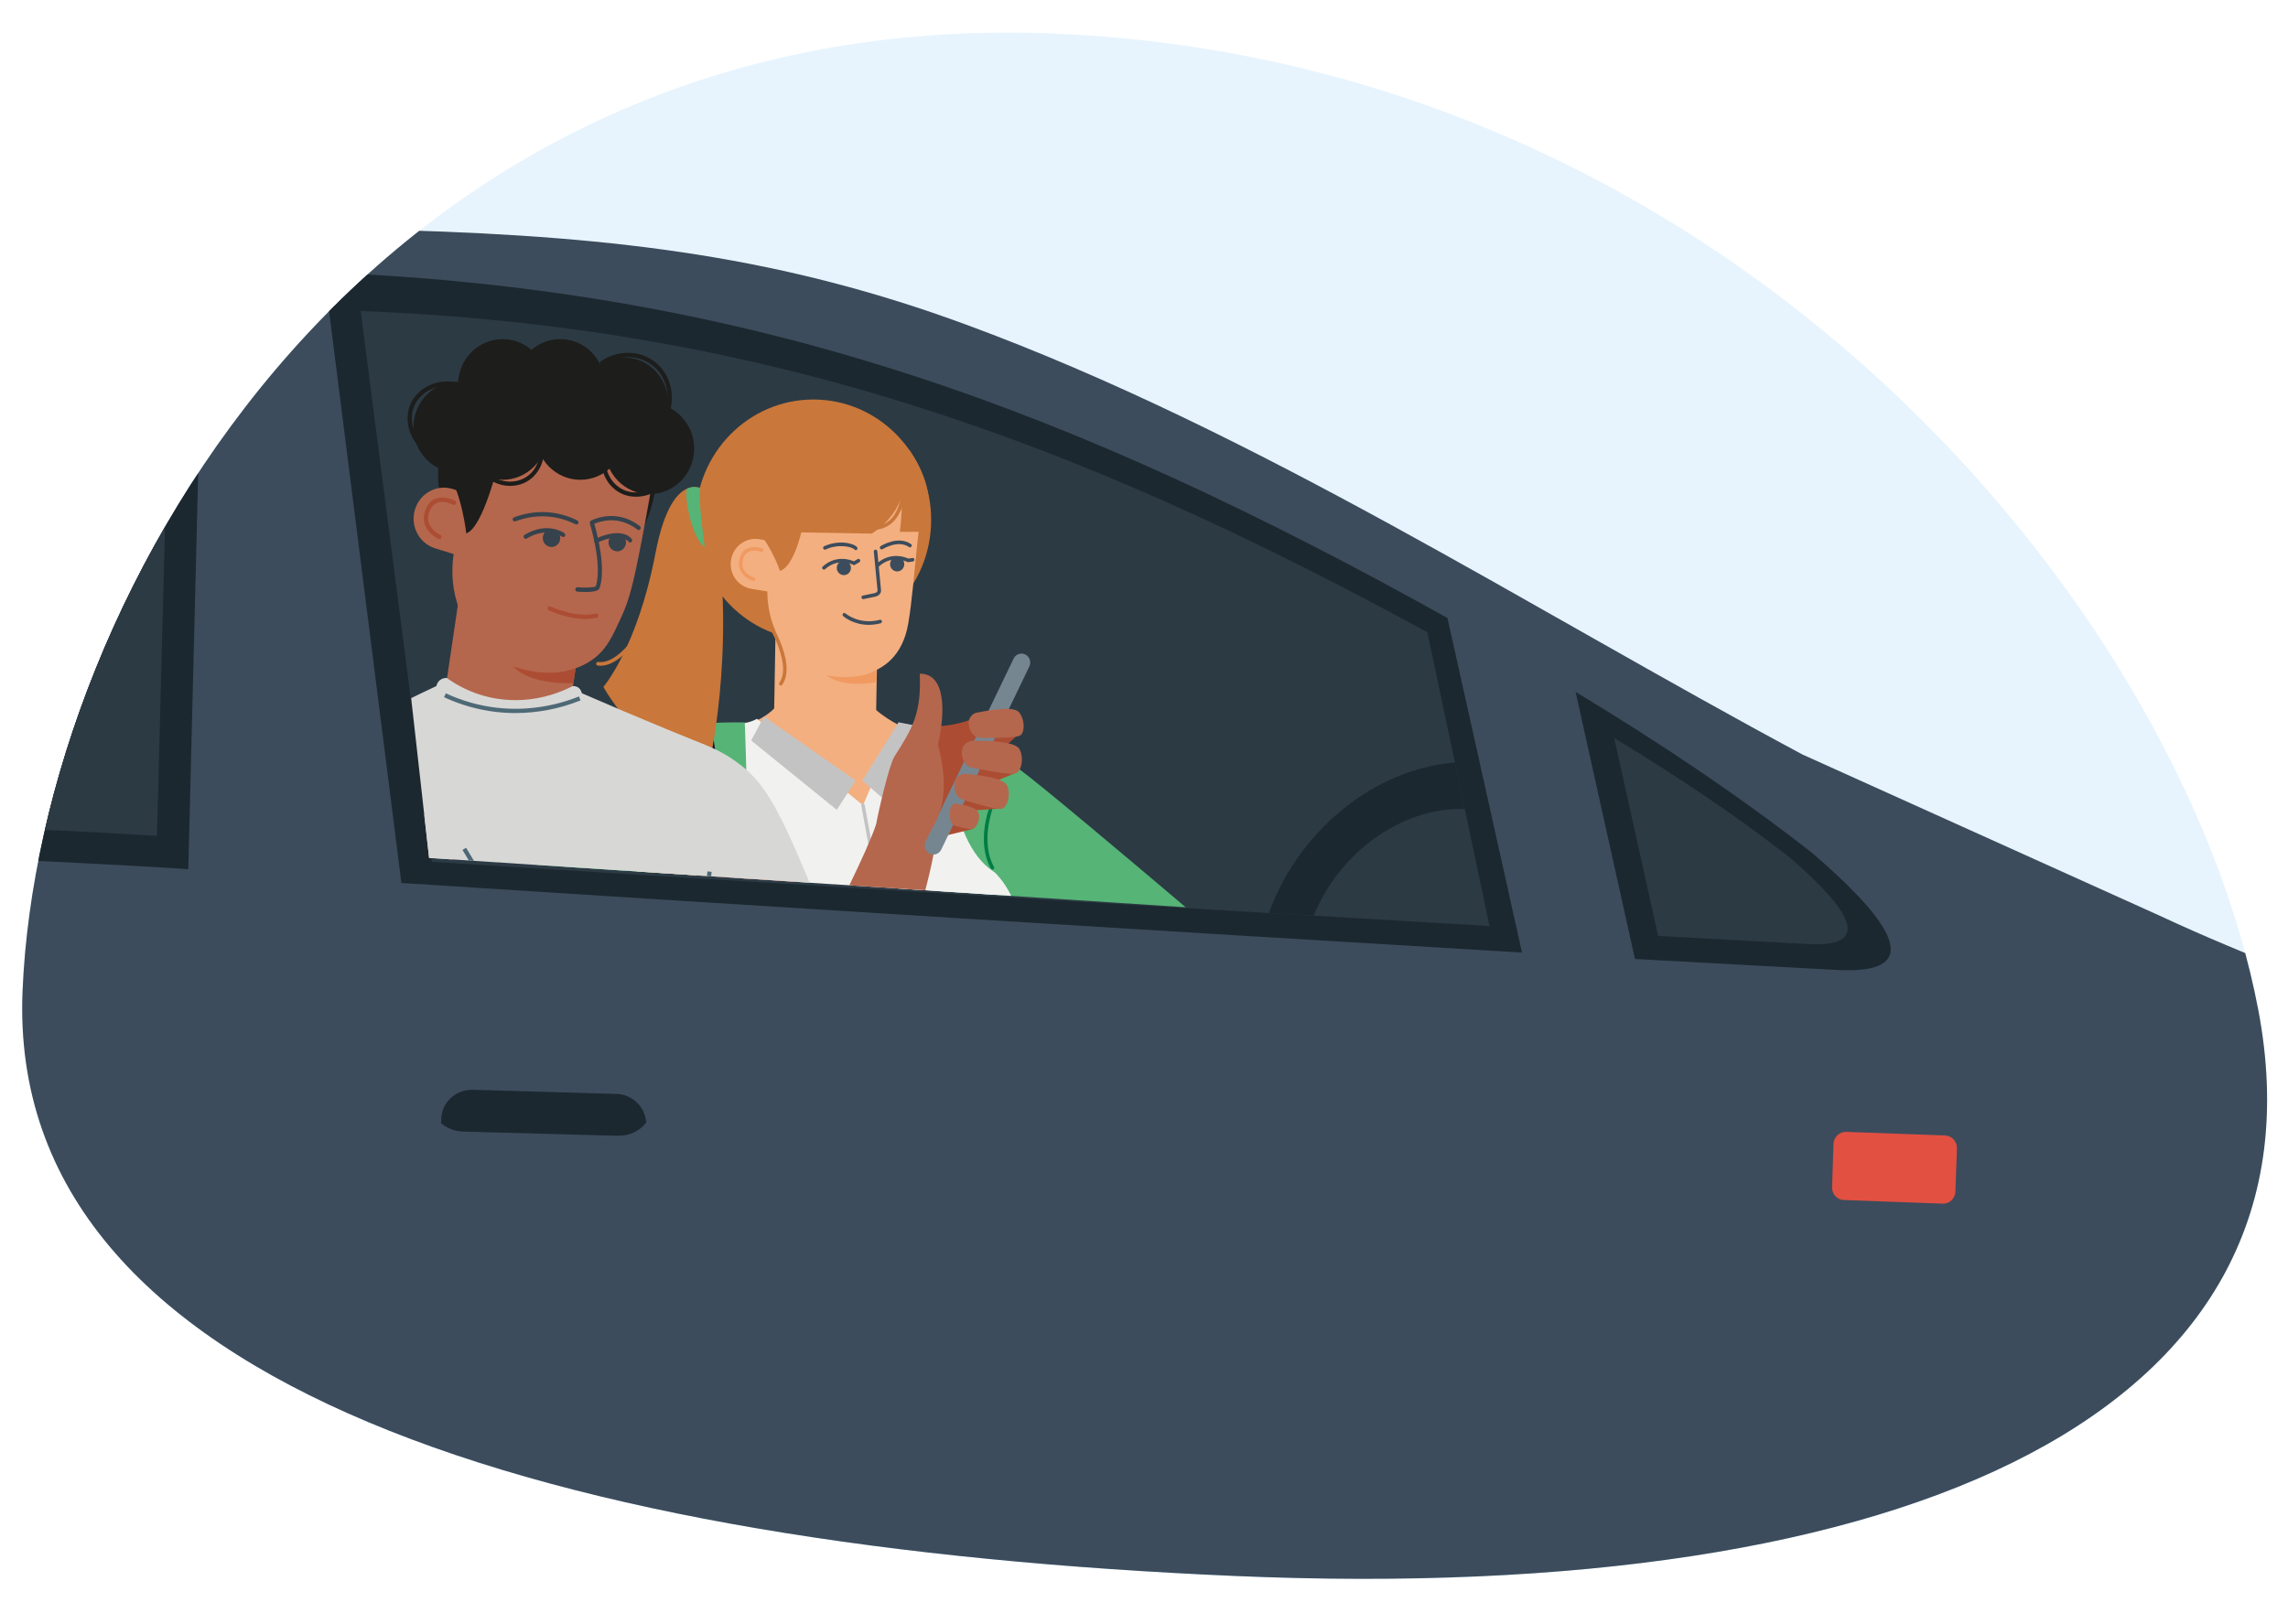 <?xml version="1.0" encoding="utf-8"?>
<svg xmlns="http://www.w3.org/2000/svg" xmlns:xlink="http://www.w3.org/1999/xlink" id="Calque_1" data-name="Calque 1" viewBox="0 0 500 355">
  <defs>
    <style>
      .cls-1 {
        fill: none;
      }

      .cls-2 {
        fill: #9185be;
      }

      .cls-2, .cls-3, .cls-4, .cls-5, .cls-6, .cls-7, .cls-8, .cls-9 {
        fill-rule: evenodd;
      }

      .cls-10 {
        fill: #ac4d33;
      }

      .cls-11 {
        fill: #36424c;
      }

      .cls-12 {
        fill: #17162b;
      }

      .cls-13 {
        fill: #56b476;
      }

      .cls-14 {
        fill: #007d44;
      }

      .cls-15 {
        fill: #25303b;
      }

      .cls-16 {
        fill: #bbbdbf;
      }

      .cls-17 {
        fill: #1d1d1b;
      }

      .cls-3 {
        fill: #e25042;
      }

      .cls-18 {
        fill: #f1f1f0;
      }

      .cls-4 {
        fill: #2c3a44;
      }

      .cls-19 {
        fill: #4e6976;
      }

      .cls-20 {
        fill: #f09a62;
      }

      .cls-5 {
        fill: #e33422;
      }

      .cls-21 {
        clip-path: url(#clippath-1);
      }

      .cls-22 {
        clip-path: url(#clippath-3);
      }

      .cls-6, .cls-23 {
        fill: #1c2830;
      }

      .cls-7, .cls-24 {
        fill: #3c4c5c;
      }

      .cls-25 {
        fill: #c9773a;
      }

      .cls-26 {
        fill: #768691;
      }

      .cls-27 {
        fill: #acdaf9;
        opacity: .5;
      }

      .cls-28 {
        fill: #f3af80;
      }

      .cls-29 {
        fill: #e9e9e9;
      }

      .cls-8 {
        fill: #3a434d;
      }

      .cls-30 {
        fill: #b4674d;
      }

      .cls-31 {
        fill: #c7e6f8;
        opacity: .8;
      }

      .cls-32 {
        fill: #d7d7d6;
      }

      .cls-33 {
        fill: #64b5f6;
        opacity: .16;
      }

      .cls-9 {
        fill: #1d2830;
      }

      .cls-34 {
        fill: #26303b;
      }

      .cls-35 {
        fill: #ebf7ff;
      }

      .cls-36 {
        clip-path: url(#clippath);
      }

      .cls-37 {
        fill: #c4c3c3;
      }

      .cls-38 {
        fill: #2d3842;
      }
    </style>
    <clipPath id="clippath">
      <path class="cls-1" d="M493.5,220.72c16.62,87.43-75.24,130.13-223.4,123.79C121.93,338.17,1.27,303.9,4.93,216.59,8.6,129.28,82.56,1.02,230.72,7.36c148.16,6.34,246.16,125.93,262.78,213.37Z"/>
    </clipPath>
    <clipPath id="clippath-1">
      <polygon class="cls-1" points="325.47 202.65 93.77 187.54 80.19 66.33 333.28 33.86 325.47 202.65"/>
    </clipPath>
    <clipPath id="clippath-3">
      <path class="cls-35" d="M559.6,180.55c-31.81-83.26,50.34-142.61,196.24-164.05,145.9-21.44,269.9-10.15,281.87,76.78,11.97,86.93-37.44,227.46-183.34,248.9-145.9,21.44-262.95-78.37-294.77-161.63Z"/>
    </clipPath>
  </defs>
  <g class="cls-36">
    <rect class="cls-33" x="-15.38" y="5.31" width="539.66" height="348.17"/>
    <rect class="cls-27" x="12.8" y="276.03" width="528.85" height="104.53"/>
    <g>
      <g>
        <path class="cls-7" d="M572.15,263.59c-22.89-37.12-61.58-45.33-100.05-63.36l-78.23-35.31c-59.9-32.11-119.06-70.51-182.78-93.97-39.36-14.49-74.89-19.23-123.39-20.63l-151.95-2.31c-46.6,1.1-101.2-1.78-146.15,11.7-13.26,3.99-19.59,8.88-31.34,23.26l-48.91,58.53,1.49,2.34c-25.43,41.05-36.42,50.46-33.07,105.85l-4.52,9.27,2.25,54.88c-7.13,13.34-8.97,18.03-7.46,33.51,1.67,17.1,6.22,31.84,15.75,48.41l3.76,34.76,195.58-3.09,474.65,9.27,11.28-8.5c59.42-.78,118.85-1.57,178.27-2.3l9.61-3.02c22.14-6.87,32.04-9.04,34.2-34.1l1.33-15.47c14.66-30.1,8.13-51.18-6.76-79.58-3.7-12.33-5.95-19.99-13.54-30.14Z"/>
        <path class="cls-6" d="M460.22,326.2c-49.03,0-89.02,45.4-92.58,103.05l1.4-1.06c59.42-.78,118.85-1.57,178.27-2.3l5.98-1.87c-6.08-55.17-45.53-97.83-93.08-97.83Z"/>
        <path class="cls-6" d="M134.66,239.12l-31.35-.9c-3.69-.1-6.8,2.76-6.88,6.35l-.02.98c1.28,1.08,2.94,1.76,4.8,1.81l33.8.92c2.56.06,4.86-1.1,6.2-2.91-.2-3.41-3.03-6.16-6.55-6.26Z"/>
        <path class="cls-3" d="M425.07,248.21l-21.65-.79c-1.46-.04-2.7,1.15-2.74,2.66l-.31,9.42c-.06,1.51,1.09,2.77,2.56,2.82l21.65.79c1.46.04,2.7-1.13,2.74-2.66l.33-9.42c.04-1.51-1.11-2.77-2.58-2.82Z"/>
        <path class="cls-6" d="M-152.9,162.73c61.67,24.68,128.83,22.99,194.05,27.27l3.26-130.47c-53.67,0-107.74.73-160.83,9.7-25.8,36.47-31.39,48.82-36.47,93.5Z"/>
        <path class="cls-6" d="M395.91,186.37c-16.46-12.86-33.86-24.41-51.59-35.12l12.97,58.38,44.15,2.4c22.17,1.21,8.7-13.45-5.52-25.66Z"/>
        <path class="cls-6" d="M70.84,59.54l16.87,133.42.02.06c81.61,5.24,163.23,10.34,244.88,15.21l-16.29-73.14C235.32,89.98,165.34,63.33,70.84,59.54Z"/>
        <path class="cls-4" d="M-111.36,75.43c-23.86,32.46-28.91,42.8-33.72,83.04,57.18,22,119.15,20.46,179.38,24.24l3.03-115.87H13.7c-47.77.7-85.9,2.23-125.06,8.59Z"/>
        <path class="cls-4" d="M390.98,187.34c-12.21-9.53-25.1-18.06-38.23-26.01l9.61,43.26,32.71,1.78c16.41.89,6.45-9.95-4.09-19.03Z"/>
        <path class="cls-4" d="M325.51,202.43c-12.67-.75-25.49-1.5-38.42-2.27-3.25-.19-6.51-.39-9.78-.57-60.82-3.63-123.57-7.46-182.94-11.19v-.06l-15.55-120.36c88.76,3.52,156.4,28.4,233.1,70.22l6.03,28.49,2.15,10.17,5.41,25.58Z"/>
        <path class="cls-23" d="M320.1,176.85c-1.91-.07-3.88.06-5.91.43-12.07,2.18-22.47,11.45-27.1,22.88-3.25-.19-6.51-.39-9.78-.57,5.76-16.11,20.11-29.41,36.88-32.43,1.27-.22,2.52-.39,3.76-.48l2.15,10.17Z"/>
        <path class="cls-6" d="M388.3,418.6c0-43.08,34.01-78.05,75.94-78.05,41.94,0,75.98,34.98,75.98,78.05,0,43.09-34.03,78.08-75.98,78.08-41.94,0-75.94-35-75.94-78.08h0Z"/>
      </g>
      <g class="cls-21">
        <g>
          <g>
            <line class="cls-12" x1="232.99" y1="285.6" x2="265.35" y2="500.92"/>
            <polygon points="263.34 501.24 267.37 500.61 235 285.28 230.97 285.91 263.34 501.24"/>
          </g>
          <path class="cls-15" d="M234.4,299.35c.09,0,.19,0,.28-.02,1.01-.16,1.71-1.13,1.55-2.16l-2.02-13.41c-.16-1.03-1.1-1.74-2.11-1.58-1.01.16-1.71,1.13-1.55,2.16l2.02,13.41c.14.94.93,1.61,1.83,1.61Z"/>
          <g>
            <path class="cls-28" d="M298.86,253.97c.51.1,5.57,2.27,7.96,3.34,1.68.75,3.51-1.61,1.9-3.3-1.83-1.93-4.65-4.25-6.88-6.19-.74.25-2.97,6.12-2.97,6.16Z"/>
            <path class="cls-28" d="M274.32,236.94l9.53,12.25c.51.72.9,1.57,1.15,2.52.66,2.49,2.28,7.66,4.67,9.44,4.77,3.55,4.86,8.15,5.45,9.23,5.62-4.91-.22-11.49-.22-11.49,0,0,5.34,1.73,7.75,2.73,2.48,1.02,4.23-1.28,2.84-3.16-.91-1.22-2.95-3.97-2.95-3.97,0,0,1.28-12.25,1.12-12.64-2.81-1.33-9.37-3.97-9.37-3.97-.3-.1-.56-.28-.76-.55l-8.02-9.85-11.19,9.46Z"/>
            <path class="cls-28" d="M296.74,245.87c.51.11,1.57,1.2,3.61,2.39,4.22,2.45,6.87,4.16,9.01,5.3,2.36,1.26,3.8-1.84,1.95-3.27-2.21-1.71-9.51-8.28-11.69-10.31-.74.23-2.88,5.85-2.88,5.89Z"/>
            <path class="cls-28" d="M296.86,242.07c.44.05.37,2.5,2.11,3.15,3.59,1.35,9.03,1.66,11.14,1.76,2.01.09,3.05-1.68,1.94-2.23-1.88-.93-11.93-4.37-14.44-5.5-.67.19-.74,2.8-.74,2.82Z"/>
          </g>
          <ellipse class="cls-25" cx="177.75" cy="113.64" rx="25.74" ry="26.31"/>
          <path class="cls-28" d="M190.09,440.38c-3.06-3.44-2.11-11.29-1.83-15.48.34-5.19,1.15-10.49,2.89-15.4,1.3-3.68-.35-6.48-2.92-7.85-.41-.92-1-1.77-1.73-2.46.08-.14.17-.29.26-.43.51-.79,1.06-1.55,1.64-2.29,1.98-2.55,1.37-6.36-.58-8.76,4.07-17.72,1.82-38.66,12.91-53.31.57-.75.95-1.51,1.18-2.26,6.94-1.5,12.36,1.15,14.61,7.97,1.72,5.21,1.85,9.49,1.77,14.37l-6.51,128.04-10.79,11-11.23-13.8s-1.88-11.01-4-26.89c4.85-.81,8.77-7.52,4.36-12.47Z"/>
          <path class="cls-28" d="M166.51,484.55l-11.28,10.48-10.59-14.32s-15.62-125.7,4.78-140.34c13.53-9.71,25.21-8.91,28.31,2.15,1.48,5.28,1.41,9.56,1.11,14.44l-12.33,127.59Z"/>
          <path class="cls-12" d="M119.08,291.67l7.17-1.16-3.59.58,3.59.56c.31-1.91,14.72-81.88,22.3-123.91l-7.14-1.35s-5.59,30.97-11.17,61.95c-2.79,15.49-5.58,30.99-7.67,42.63-1.05,5.82-1.92,10.67-2.53,14.07q-1.07,5.97-.97,6.62Z"/>
          <ellipse class="cls-38" cx="176.97" cy="275.62" rx="40.17" ry="23.73" transform="translate(-137.55 367.06) rotate(-73.51)"/>
          <path class="cls-13" d="M204.3,169.76c5.3-5.08,10.51-7.4,18.3-1.73,8.99,6.53,72.83,61.23,72.83,61.23,0,0,2.33,6.96-12.3,16.71,0,0-58.66-29.13-81.65-55.3-6.02-6.85-3.32-15.03,2.81-20.92Z"/>
          <path class="cls-28" d="M180.72,132.76c6.14,1.21,11.06,4.9,11,8.26l-.36,20.31c-.06,3.36-5.08,5.09-11.22,3.88-6.13-1.2-11.05-4.9-10.99-8.25l.35-20.32c.06-3.35,5.08-5.09,11.21-3.88Z"/>
          <path class="cls-28" d="M181.14,147.66c-8.96-1.48-14.85-11.38-13.16-22.12l2.4-15.17c.53-3.36,1.73-6.4,3.42-8.95l27.77,4.58c.32,1.37-.51,7.33-1.03,12.11-.73,6.78-1.25,13.59-2.08,18.3-2.5,14.18-16.97,11.3-16.97,11.3"/>
          <path class="cls-28" d="M165.92,117.87c-2.93-.48-5.69,1.56-6.17,4.55-.48,3,1.52,5.81,4.46,6.3l8.63,1.42,1.39-10.9-8.32-1.38Z"/>
          <path class="cls-25" d="M176.12,111.42s-1.68,12.02-5.67,13.38c0,0-2.45-7.41-7.33-11.03l13-2.34Z"/>
          <path class="cls-24" d="M188.63,130.96s.05,0,.08,0l2.51-.52c.84-.17,1.37-.76,1.31-1.44l-.81-8.49c-.02-.21-.2-.37-.42-.35-.21.02-.36.21-.34.43l.81,8.49c.02.25-.28.51-.7.59l-2.51.52c-.21.04-.34.25-.3.46.04.19.2.31.37.31Z"/>
          <path class="cls-24" d="M180.06,124.51c.09,0,.18-.03.25-.1,2.94-2.63,6.11-.95,6.14-.94l.19.1,1.16-.68c.18-.11.25-.35.14-.53-.11-.19-.34-.25-.52-.14l-.81.48c-.81-.35-3.92-1.45-6.81,1.13-.16.14-.18.39-.04.55.08.09.18.13.29.13Z"/>
          <ellipse class="cls-24" cx="184.41" cy="124.14" rx="1.55" ry="1.58"/>
          <path class="cls-24" d="M191.87,123.88c.09,0,.18-.03.25-.1,2.94-2.63,6.11-.95,6.14-.94l.11.06,1.12-.16c.21-.03.35-.23.33-.44s-.22-.36-.43-.33l-.88.13c-.66-.3-3.89-1.58-6.89,1.1-.16.14-.18.39-.04.55.08.09.18.13.29.13Z"/>
          <path class="cls-20" d="M164.69,127c.17,0,.32-.11.37-.29.06-.21-.06-.42-.27-.48-.02,0-1.54-.45-2.22-1.69-.37-.67-.42-1.46-.17-2.36.21-.74.59-1.26,1.14-1.54,1.18-.61,2.77-.02,2.79-.01.2.08.42-.03.49-.23.07-.2-.03-.43-.22-.5-.08-.03-1.92-.72-3.4.04-.75.39-1.27,1.07-1.54,2.03-.31,1.11-.23,2.1.25,2.96.84,1.52,2.6,2.03,2.68,2.05.03,0,.07.01.1.01Z"/>
          <path class="cls-24" d="M192.67,120.1c.07,0,.14-.02.2-.06.03-.02,3.37-2.11,5.79-.46.18.12.41.07.53-.11.12-.18.07-.42-.11-.54-2.83-1.93-6.46.35-6.62.45-.18.11-.23.35-.12.54.07.12.2.18.32.18Z"/>
          <path class="cls-24" d="M187,120.26c.08,0,.17-.03.24-.08.17-.13.19-.38.06-.55-.69-.9-4.04-1.68-7.2-.22-.19.09-.28.32-.19.52s.31.28.51.19c2.94-1.36,5.89-.53,6.29-.01.08.1.19.15.3.15Z"/>
          <path class="cls-20" d="M180.6,147.59s6.28,1.51,11.03-1.18l-.04,2.7s-7.29,1.51-10.98-1.51Z"/>
          <path class="cls-18" d="M145.16,225.49l-1.53,30.56c1.3,3.83-3.65,14.47-4.71,18.34l79.11,8.69s6.88-19.4,1.91-35.16l-3.3-60.71s0-10.99-1.91-23.7c0,0-4.2-2.12-9.94-2.47l-60.01,12.71.38,51.74Z"/>
          <ellipse class="cls-18" cx="207.69" cy="205.63" rx="15.45" ry="19.19"/>
          <path class="cls-38" d="M226.44,283.08c1.15-14.46-1.91-29.69-6.5-35.16l-74.92.78c-.87,3.59-17.08,220.02-17.08,220.02,0,0,15.93,7.36,48.68,4.41.21-.02,10.06-140.74,12.74-175.59.42-5.44.71.83.76,8.2.31,38.89-8.56,167.6-8.4,167.6,25.99.39,32.06-1.95,51.55-7.42,0,0-8.44-162.58-6.83-182.84Z"/>
          <path class="cls-28" d="M191.41,155.18l-21.79-.78c-3.06,3.52-8.03,4.3-8.03,4.3l1.53,6.64c.06,6.22,5.89,11.79,11.09,11.87l21.12-.14c5.02.07,10.15-10.06,9.46-16.03,0,0-6.88-.39-13.38-5.86Z"/>
          <path class="cls-13" d="M207.22,161.33s-.52,23.93,10.95,29.79v-25.79s-4.97-3.52-10.95-4.01Z"/>
          <path class="cls-24" d="M189.85,136.59c.8,0,1.66-.1,2.59-.34.2-.05.33-.27.28-.48-.05-.21-.26-.34-.46-.28-4.52,1.18-7.47-1.38-7.5-1.4-.16-.14-.4-.12-.54.04-.14.16-.12.41.04.55.11.1,2.19,1.91,5.6,1.91Z"/>
          <path class="cls-18" d="M165.42,157.13l23.18,18.9,7.78-18.12s7.88,2.91,9.48,3.21c1.6.3-4.22,24.17-4.22,24.17l-43.55-.85,1.58-26.19s3.45.23,5.74-1.12Z"/>
          <path class="cls-13" d="M162.74,157.91s-14.26-.25-17.99,1.87c-3.44,1.95-11.09,5.08-20.23,26.29-6.03,14,5.55,16.09,14.49,16.3l-11.44,68.06c4.59,8.99,14.53,11.72,14.53,11.72l4.17-25.09.04.09c-.67,2.57,10.64-28.21,14.91-45.32,3.37-13.51,1.53-53.91,1.53-53.91Z"/>
          <path class="cls-25" d="M170.64,149.85c.12,0,.24-.06.31-.17,3.39-4.93-3.39-15.07-3.68-15.49-.12-.18-.36-.22-.53-.1-.17.12-.22.37-.1.54.07.1,6.77,10.11,3.68,14.6-.12.18-.08.42.09.54.07.05.14.07.22.07Z"/>
          <path class="cls-14" d="M216.89,190.09c.06,0,.13-.02.19-.05.18-.11.25-.35.14-.53-2.93-5.24-.44-12.27-.42-12.34.07-.2-.03-.43-.23-.5-.2-.07-.42.03-.49.23-.11.3-2.64,7.44.47,13,.07.13.2.2.33.2Z"/>
          <path class="cls-14" d="M148.87,205.97c.18,0,.34-.13.38-.32,1.18-6.43-2.59-9.03-2.75-9.14-.18-.12-.41-.07-.53.11-.11.18-.07.42.11.54h0c.14.1,3.5,2.44,2.42,8.34-.04.21.1.42.3.46.02,0,.05,0,.07,0Z"/>
          <path class="cls-37" d="M203.69,243.03c.14,0,.28-.08.34-.22l8.26-17.08c.09-.19.02-.43-.17-.52-.19-.1-.42-.02-.51.18l-8.26,17.08c-.09.19-.02.43.17.52.05.03.11.04.17.04Z"/>
          <polygon class="cls-37" points="196.38 157.91 188.43 170.62 194.89 176.22 201.11 158.79 196.38 157.91"/>
          <polygon class="cls-37" points="187 170.63 166.96 156.63 164.16 161.87 182.86 177.03 187 170.63"/>
          <path class="cls-37" d="M191.72,193.41s.05,0,.07,0c.21-.04.34-.24.3-.46l-3.12-16.99c-.04-.21-.24-.35-.45-.31-.21.04-.34.24-.3.46l3.12,16.99c.03.19.19.32.38.32Z"/>
          <path class="cls-37" d="M178.75,224.83c10.9,0,16.84-7.88,16.9-7.97.13-.17.09-.42-.08-.55-.17-.13-.41-.1-.54.08-.06.08-6.28,8.3-17.64,7.61-.22,0-.39.15-.4.37-.01.22.15.4.36.41.47.03.94.04,1.39.04Z"/>
          <path class="cls-37" d="M193.3,248.58c.17,0,.32-.11.37-.28,2.4-8.29.95-29.25.88-30.14-.01-.22-.2-.38-.41-.36-.21.02-.37.2-.35.42.02.22,1.5,21.71-.85,29.86-.06.21.06.42.26.49.04.01.07.02.11.02Z"/>
          <path class="cls-25" d="M197.78,102.97s1.15,8.2-7.26,13.67l-22.93-.39,1.53-17.19,28.67,3.91Z"/>
          <path class="cls-25" d="M197.01,103.75s.38,7.42-.38,12.5h4.97s4.55-7.25-2.94-17.96l-1.64,5.46Z"/>
          <path class="cls-25" d="M190.51,115.86c2.03,0,3.68-.68,4.91-2.03,2.77-3.03,2.45-8.31,2.43-8.53-.01-.21-.2-.38-.41-.36-.21.01-.37.2-.36.42,0,.05.31,5.17-2.23,7.95-1.08,1.18-2.55,1.78-4.35,1.78-.21,0-.38.17-.38.39s.17.39.38.39Z"/>
          <ellipse class="cls-24" cx="196.06" cy="123.33" rx="1.55" ry="1.58"/>
          <path class="cls-12" d="M187.45,306.52c.13,0,.25-.06.32-.18l8.41-13.28c.11-.18.06-.42-.11-.54-.18-.12-.41-.07-.53.12l-8.41,13.28c-.11.18-.06.42.11.54.06.04.14.06.21.06Z"/>
          <path class="cls-15" d="M179.93,284.25h-67.14c-1.62,0-2.93,1.2-2.93,2.68v45.05c0,1.48,1.31,2.68,2.93,2.68h67.14c1.62,0,2.93-1.2,2.93-2.68v-45.05c0-1.48-1.31-2.68-2.93-2.68Z"/>
          <path class="cls-12" d="M125.85,303.27c-8.83,0-15.99-7.32-15.99-16.35h0c0-1.48,1.31-2.68,2.93-2.68h67.14c1.62,0,2.93,1.2,2.93,2.68h0c0,9.03-7.16,16.35-15.99,16.35h-41.02Z"/>
          <g>
            <rect class="cls-29" x="140.67" y="299.32" width="11.5" height="6.63"/>
            <path class="cls-16" d="M150.2,302.64c0,.74-.58,1.32-1.28,1.32h-4.82c-.71,0-1.29-.58-1.29-1.32h0c0-.74.58-1.31,1.29-1.31h4.82c.71,0,1.28.57,1.28,1.31h0Z"/>
          </g>
          <path class="cls-13" d="M128.66,222.55c1.92-2.77,18.4-29.38,22.98-41.04,2.68-6.81,7.86-18.84,1.54-21.61-12.32-5.4-28.48,15.58-31.59,21.69l-18.48,33.09c-4.39,7.82-1.81,17.75,5.8,22.32l39.2,27.62,10.41-19.6s-16.85-17-29.86-22.47Z"/>
          <path class="cls-14" d="M163.88,250.81c.07-.01.14-.04.19-.1.16-.14.17-.39.03-.55-11.76-13.32-34.64-28.09-34.87-28.24-.18-.12-.41-.06-.53.12-.11.18-.06.42.12.54.23.15,23.01,14.86,34.71,28.1.09.1.22.14.35.12Z"/>
          <path class="cls-12" d="M174.51,287.2c-.11-.97-19.19-129.79-19.19-129.79l-7.21.91c5.32,44.25,18.07,128.36,18.28,130.57-.04-.37,8.36.46,8.11-1.69Z"/>
          <g>
            <path class="cls-28" d="M168.98,261.84c.25.44.92,1.26,2.57,2.81,3.42,3.2,3.1,2.8,4.9,4.56,1.86,1.81-.48,4.11-2.29,2.82-2.16-1.55-7.57-4.26-10.01-5.69-.02-.76,4.8-4.49,4.83-4.5Z"/>
            <path class="cls-28" d="M156.99,247.92l1.44.53c.8.23,1.67.32,2.59.24,2.41-.2,7.49-.38,9.83,1.24,4.67,3.24,8.76,1.83,9.9,2.03-2.51,6.76-10.2,3.52-10.2,3.52,0,0-.62.22,2.67,3.3,3.42,3.2,4.33,3.5,5.99,5.41,1.7,1.95-.28,3.76-2.29,2.82-2.57-1.21-5.54-2.5-7.55-3.64-.24-.14-10.6,5.71-11,5.7-2.08-2.16-6.53-7.34-6.53-7.34-.18-.24-.43-.42-.73-.52l-.87-.3,6.75-12.97Z"/>
            <path class="cls-28" d="M161.98,263.66c.26.43,1.57,1.06,3.27,2.55,3.53,3.09,5.89,4.98,7.59,6.58,1.88,1.77-.39,4.09-2.25,2.85-2.22-1.48-10.37-6.07-12.87-7.43-.03-.75,4.23-4.54,4.26-4.55Z"/>
            <path class="cls-28" d="M156.36,262.72c.18.39.65,1.13,1.79,2.51,2.35,2.86,5.67,6.39,6.83,8.09,1.18,1.74-.11,3.66-1.34,2.51-1.46-1.38-7.72-9.57-9.52-11.51-.05-.68,2.23-1.59,2.25-1.6Z"/>
          </g>
          <path class="cls-14" d="M126.49,225.55c.1-.02.2-.08.26-.17.19-.3,19.11-29.94,23.44-33.19.17-.13.21-.37.08-.55-.13-.17-.36-.21-.53-.08-4.44,3.33-22.85,32.16-23.63,33.39-.12.18-.07.42.11.54.08.06.18.07.27.06Z"/>
          <path class="cls-25" d="M155.01,107.73s-7.86-7.27-11.79,13.28c-3.93,20.56-11.36,29.14-11.36,29.14,0,0,10.36,18.79,23.32,15.97,0,0,6.53-29.43-.17-58.39Z"/>
          <path class="cls-13" d="M150.22,106.79c-.85.45.64,10.62,3.8,12.8,0,0-1.39-9.39-1.08-12.95,0,0-1.46-.51-2.72.15Z"/>
          <path class="cls-25" d="M130.32,145.28c.06.11.16.19.29.21,5.85.78,11.47-10.07,11.71-10.54.1-.19.03-.43-.16-.53-.19-.1-.42-.03-.52.16-.06.11-5.61,10.83-10.93,10.12-.21-.03-.4.12-.43.34-.01.08,0,.16.04.23Z"/>
          <path class="cls-15" d="M243.36,279.19c.18-16.57-17.22-12.83-17.34-12.79l.32,2.94c.43-.13,10.07-3.23,15.04,6.56l1.97,3.3Z"/>
        </g>
        <g>
          <path class="cls-30" d="M204.67,182.06c-1.26,15.5-17.08,56.4-21.18,63.98-4.1,7.58-9.73,16.03-19.79,11.22-10.06-4.8-2.3-17.53-.12-21.73,2.18-4.21,23.72-43.11,27.87-55.3,0,0,13.82-5.45,13.22,1.83h0Z"/>
          <polygon class="cls-10" points="212.51 181.24 206.64 182.66 208.16 178.89 212.51 181.24"/>
          <polygon class="cls-10" points="218.64 176.71 210.04 177.38 209.98 174.45 218.64 176.71"/>
          <polygon class="cls-10" points="222.29 168.8 216.13 171.39 215.38 166.23 222.29 168.8"/>
          <polygon class="cls-10" points="222.59 160.49 219.31 163.49 218.69 158.78 222.59 160.49"/>
          <path class="cls-10" d="M219.82,152.99s-7.87,6.98-18.5,5.58c0,0-5.15,4.44-5.59,12.31,0,0,.53,7.02,7.04,10.52,6.9,3.7,13.37-9.53,13.37-9.53,0,0,5.84-6.59,3.68-18.88h0Z"/>
          <path class="cls-26" d="M203.98,186.8c.71,0,1.38-.4,1.72-1.1l19.24-40.01c.47-.97.07-2.14-.87-2.62-.95-.48-2.1-.07-2.56.89l-19.24,40.01c-.47.97-.07,2.14.87,2.62.27.14.56.2.84.2Z"/>
          <path class="cls-30" d="M213.88,177.79c-.43-1.66-4.8-2.05-5.14-2.12-.3-.06-1.09.41-1.16,1.92-.09,1.91.48,2.55.7,2.73s3.58,1.06,4.24.92,1.79-1.79,1.36-3.45h0Z"/>
          <path class="cls-30" d="M220.1,171.73c-.88-1.98-8.45-2.51-9.15-2.59-.61-.07-2.21.46-2.34,2.27-.16,2.27,1,3.05,1.44,3.26s7.38,2.31,8.72,2.16c1.34-.15,2.2-3.11,1.32-5.09h0Z"/>
          <path class="cls-30" d="M222.74,163.7c-1.14-1.97-9.44-1.77-10.21-1.79-.68-.02-2.37.7-2.34,2.58.03,2.37,1.37,3.06,1.87,3.24s8.26,1.66,9.7,1.38c1.45-.29,2.12-3.44.98-5.42Z"/>
          <path class="cls-30" d="M222.65,155.66c-1.37-1.62-8.66.05-9.34.16-.6.11-1.95,1.07-1.58,2.81.47,2.18,1.77,2.59,2.25,2.66.48.07,7.6.07,8.82-.45s1.23-3.57-.14-5.18h0Z"/>
          <path class="cls-30" d="M201,184.3c8.85-8.17,3.79-20.82,4-21.71,1.57-6.68,1.76-15.39-4-15.32.35,8.75-1.57,11.85-5.53,18.09-1.18,1.87-3.53,12.11-4.02,14.88,0,0,3.27,9.85,9.54,4.06h0Z"/>
        </g>
        <g>
          <path class="cls-17" d="M95.95,100.4c-1.74,13.54,7.42,25.98,20.46,27.79,13.04,1.8,25.01-7.71,26.75-21.25,1.74-13.54-7.42-25.98-20.46-27.79-13.04-1.8-25.01,7.71-26.75,21.25Z"/>
          <path class="cls-30" d="M114.64,127.54c7.31,2.5,12.73,7.83,12.13,11.92l-3.67,24.77c-.61,4.09-7.02,5.38-14.33,2.88-7.3-2.49-12.73-7.82-12.11-11.91l3.67-24.77c.61-4.09,7.02-5.38,14.32-2.88Z"/>
          <path class="cls-30" d="M112.78,145.81c-7.61-2.74-10.89-9.35-11.71-11.03-4.05-8.36-1.4-16.57-.84-18.19l5.34-18.14c1.18-4.02,3.14-7.54,5.61-10.37,9.9.5,21.34,3.2,29.66,11.72.42.43.83.87,1.22,1.31.25.97.5,1.94.75,2.91-.38,2.18-.93,5.24-1.6,8.91-2.64,14.35-3.57,17.92-5.46,22.02-2.03,4.42-3.18,6.91-6,9.03-7.01,5.26-16.19,2.11-16.96,1.83Z"/>
          <path class="cls-30" d="M98.93,106.89c-3.51-1.08-7.21.95-8.26,4.54-1.06,3.58.93,7.36,4.44,8.44l10.33,3.18,3.44-13.08-9.94-3.07Z"/>
          <path class="cls-17" d="M108.99,100.92s-3.39,14.48-7.1,15.67c0,0-.97-9.35-4.66-14.35l11.76-1.31Z"/>
          <ellipse class="cls-11" cx="120.52" cy="117.62" rx="1.91" ry="1.95"/>
          <path class="cls-10" d="M95.97,117.83c.21.03.41-.09.5-.29.1-.24-.01-.53-.25-.63-.02,0-1.81-.81-2.44-2.43-.34-.88-.29-1.86.16-2.91.37-.87.92-1.44,1.64-1.69,1.54-.55,3.39.44,3.41.45.23.12.51.04.64-.2.12-.23.04-.53-.19-.65-.09-.05-2.23-1.2-4.16-.51-.98.35-1.72,1.1-2.2,2.22-.55,1.3-.61,2.53-.17,3.66.78,2,2.86,2.92,2.95,2.96.04.02.08.03.12.03Z"/>
          <path class="cls-10" d="M112.13,145.65s7.44,2.89,13.66.39l-.48,3.29s-9.15.63-13.18-3.67Z"/>
          <ellipse class="cls-11" cx="134.89" cy="118.57" rx="1.91" ry="1.95"/>
          <g id="Bras_D" data-name="Bras D">
            <path class="cls-30" d="M241.34,290.45l-58.97-30.73c-7.48-3.6-15.42-11.24-9.95-21.45,5.48-10.21,17.72-1.26,21.79,1.3,4.07,2.56,45.07,28.78,49.69,33.57l-2.57,17.32Z"/>
            <path class="cls-30" d="M183.82,255.86c-4.97,1.63-11.38-2.85-15.25-10.15,0,0-28.95-53.7-32.66-61.64-3.71-7.94-2.98-17.03,3.98-20.71,6.96-3.67,14.61-2.38,22.33,6.65,11.04,12.9,21.65,49.94,27.01,68.12,3.47,11.74-.15,16-5.41,17.73h0Z"/>
          </g>
          <polygon class="cls-34" points="129.66 296.8 127.58 264.9 126.69 264.96 128.76 296.86 129.66 296.8"/>
          <path class="cls-34" d="M72.57,293.55c10.87-.57,18.27-3.7,22-9.31,4.44-6.68,1.98-14.34,1.87-14.66l-.85.3c.03.07,2.42,7.56-1.77,13.86-3.57,5.35-10.73,8.35-21.29,8.9l.04.92h0Z"/>
          <path class="cls-34" d="M157.82,291.42l.03-.92c-4.23-.15-7.36-1.6-9.32-4.3-4.14-5.71-1.73-15.23-1.71-15.33l-.87-.24c-.11.41-2.54,10.04,1.85,16.11,2.13,2.93,5.5,4.51,10.01,4.67h0Z"/>
          <path class="cls-32" d="M66.3,164.98c4.58-2.59,9.37-5.18,14.34-7.75,5.02-2.59,9.93-5.01,14.72-7.26.05-.23.17-.65.51-1.04.66-.75,1.6-.74,1.76-.73,1.87,1.34,5.15,3.33,9.65,4.29,1,.21,3.52.69,6.8.52,4.72-.25,8.52-1.73,11.07-3.03.13-.01.73-.06,1.28.36.57.44.69,1.06.71,1.19,6.05,2.64,12.21,5.25,18.48,7.84,2.87,1.18,5.73,2.35,8.58,3.49-.69,8.78-1.39,17.56-2.08,26.33.37,11.61,1.06,23.66,2.13,36.11,2.67,30.98,7.3,59.42,12.88,85.04-11.03,4.01-24.35,7.83-39.68,10.2-27.53,4.27-51.18,2.3-68.22-.62,2.13-41.19,4.26-82.38,6.4-123.57,7.63-7.43,10.34-17.34,7.01-24.52-.72-1.56-2.4-4.44-6.33-6.85Z"/>
          <path class="cls-32" d="M154.2,162.86c1.89.75,4.77,2.09,7.77,4.46,4.65,3.66,7.73,8.32,14.22,23.87,1.92,4.6,4.35,10.67,6.99,17.93-4.33,2.08-9.31,4.13-14.92,5.91-9.51,3.02-18.16,4.39-25.28,4.98-3.29-14.76-3.89-27.02-3.76-35.74.2-14.06,2.29-18.89,5.83-20.95,2.98-1.74,6.53-1.23,9.16-.46Z"/>
          <path class="cls-30" d="M112.77,264.09c-5.08,2.1-12.14-2.08-16.75-9.42,0,0-34.41-53.95-38.9-61.97-4.5-8.02-4.41-17.61,2.59-22.01,7-4.4,15.12-3.66,23.9,5.19,12.55,12.64,26.48,50.6,33.48,69.21,4.52,12.02,1.05,16.78-4.32,19Z"/>
          <path class="cls-30" d="M169.2,294.68l-60.71-29.3c-7.72-3.02-16.21-10.02-11.51-20.62.89-2,2.06-3.33,3.41-4.18,5.35-3.33,15.21,1.96,18.41,3.79,20.35,11.64,52.39,33.52,56.19,36.12-1.93,4.73-3.86,9.46-5.79,14.19Z"/>
          <g>
            <path class="cls-30" d="M173.86,280.22l26.44,6.41.96,6.53-6.87,12.34s-13.61,5.63-27.78-8.55l-7.48-10.87,14.73-5.86Z"/>
            <path class="cls-30" d="M200.3,286.62l7.77,5.01c.72.46,1.28,1.13,1.63,1.91l4.95,11.11s-3.37,4.16-8.01-6.42c0,0-4.02-1.91-7.77-4.93l1.43-6.69Z"/>
            <path class="cls-30" d="M197.99,291.99l6.9,6.39c.6.55,1.02,1.27,1.22,2.07l2.94,11.89s-4.05,3.48-6.76-7.77c0,0-3.63-2.62-6.79-6.27l2.48-6.31Z"/>
            <path class="cls-30" d="M193.35,298.15l5.43,6.32c.5.58.83,1.29.95,2.05l1.46,9.05s-3.3,1.54-4.14-1.33c-.84-2.87-2.48-9.77-9.17-8.2l5.47-7.88Z"/>
          </g>
          <g id="manche">
            <path class="cls-32" d="M66.3,164.98c-3.16.77-5.41,2.11-7.05,3.62-10.1,9.31-6.7,33.91,7.59,61.36,13.91-4.98,27.81-9.96,41.72-14.94-.76-3.49-10.42-45.88-34.83-49.99-2.23-.37-4.7-.45-7.43-.06Z"/>
          </g>
          <path class="cls-30" d="M237.56,270.17l25.91,6.69s2.49.61.94,5.13c-.62,1.82-5.05,11.8-7.8,10.54-2.36-1.08-5.83-1.22-5.83-1.22,0,0-4.02,7.56-19.17-5.52l-8.31-8.67,14.27-6.95Z"/>
          <path class="cls-30" d="M262.46,280.1l7.34,5.85c.64.51,1.11,1.2,1.37,1.98l3.79,11.64s-3.79,3.77-7.3-7.25c0,0-3.8-2.34-7.22-5.75l2.02-6.48Z"/>
          <path class="cls-30" d="M233.69,287.47s13.12,11.57,16.17,11.88c6.38.65,10.88,4.25,10.88,4.25,0,0,1.68-4.65-.74-7.21s-5.11-3.2-7.46-4.28c-2.36-1.08-4.75-6.14-4.75-6.14l-14.1,1.5Z"/>
          <path class="cls-30" d="M258.2,285.5l7.34,5.85c.64.51,1.11,1.2,1.37,1.98l3.79,11.64s-3.79,3.77-7.3-7.25c0,0-3.8-2.34-7.22-5.75l2.02-6.48Z"/>
          <path class="cls-30" d="M263.47,276.86l7.72,5.98s1.32,5.8,1.35,10.13c0,0-2.23,2.2-5.16-5.65-2.93-7.85-9.51-5.42-9.51-5.42l5.61-5.04Z"/>
          <path class="cls-10" d="M178.81,244.54c-.05,0-.11,0-.16-.03-.24-.09-.36-.36-.27-.6.5-1.37,1.74-3.91,4.45-5.63,1.25-.79,2.64-1.3,4.14-1.52.25-.04.48.14.52.4.04.26-.14.49-.39.53-1.37.2-2.64.66-3.78,1.39-2.48,1.57-3.62,3.91-4.08,5.16-.07.19-.24.3-.43.3Z"/>
          <path class="cls-10" d="M119.18,245.05c-.08,0-.15-.02-.23-.06-1.01-.59-2.08-1.07-3.18-1.43-.36-.12-.73-.22-1.1-.32-.25-.06-.4-.31-.34-.56.06-.25.31-.4.55-.34.39.1.78.21,1.16.33,1.16.38,2.29.89,3.36,1.51.22.13.3.41.17.64-.08.15-.24.24-.4.24Z"/>
          <path class="cls-11" d="M125.96,114.65c-.07,0-.14-.02-.2-.05-1.7-.85-3.5-1.4-5.37-1.62-2.58-.31-5.26.03-7.74.98-.24.09-.5-.03-.59-.27-.09-.24.03-.51.27-.6,2.61-1,5.44-1.36,8.17-1.03,1.97.23,3.87.81,5.66,1.71.23.11.32.39.21.63-.08.17-.24.26-.41.26Z"/>
          <path class="cls-11" d="M139.58,115.87c-.1,0-.19-.03-.28-.1-1.17-.91-2.45-1.53-3.79-1.83-1.86-.42-3.85-.21-5.75.6-.23.1-.5-.01-.6-.25-.1-.24.01-.51.24-.61,2.07-.89,4.25-1.11,6.3-.65,1.47.33,2.87,1.01,4.15,2,.2.16.24.45.09.65-.09.12-.23.18-.36.18Z"/>
          <path class="cls-17" d="M104.37,101.32c.41,2.54.83,5.08,1.24,7.63.95-2.78,1.9-5.57,2.84-8.35,4.65-1.26,12.21-2.63,21.32-1.25,5.59.85,10.19,2.5,13.6,4.05-.26-2.34-1.54-11.41-9.14-17.64-1.72-1.41-6.27-5.14-11.88-4.88-7.91.38-15.51,8.6-17.99,20.44Z"/>
          <path class="cls-10" d="M124.9,135.01c1.72.33,3.67.46,5.52.02.25-.06.4-.31.34-.56-.06-.25-.3-.41-.55-.35-4.46,1.04-9.85-1.53-9.9-1.56-.23-.11-.5-.01-.61.22-.11.23-.01.51.22.62.14.07,2.26,1.08,4.98,1.6Z"/>
          <path class="cls-11" d="M114.86,117.78c.08,0,.16-.02.23-.06,4.45-2.67,7.59-.5,7.73-.4.21.15.49.1.64-.12.14-.21.1-.5-.11-.65-.15-.11-3.74-2.62-8.71.36-.22.13-.29.42-.16.64.08.15.24.23.39.23Z"/>
          <path class="cls-11" d="M130.3,118.69c.06,0,.12-.01.18-.04,5.29-2.45,6.86-.27,6.88-.25.14.21.42.26.61.11.2-.15.25-.43.11-.64-.08-.12-1.93-2.88-7.96-.08-.22.1-.33.38-.23.62.07.17.23.28.41.28Z"/>
          <path class="cls-11" d="M127.99,129.41c1.31,0,2.62-.15,2.97-.73.1-.2,1.85-4-1.19-14.56-.07-.25-.33-.4-.57-.32-.24.08-.38.35-.3.6,2.76,9.58,1.45,13.37,1.29,13.77-.29.25-2.13.35-3.97.2-.26-.02-.47.18-.49.44-.02.27.17.5.42.52.53.04,1.19.08,1.85.08Z"/>
          <polygon class="cls-19" points="115.58 209.88 101.07 185.8 101.85 185.31 116.36 209.39 115.58 209.88"/>
          <path class="cls-19" d="M159.19,270.22c-1.76-11.32-3.24-22.68-4.39-33.77-1.22-11.81-1.37-16.52-1.42-18.3-.29-9.25.12-18.56,1.22-27.67l.91.11c-1.09,9.06-1.5,18.32-1.21,27.53.06,1.76.2,6.45,1.42,18.23,1.14,11.08,2.62,22.42,4.38,33.72l-.9.15Z"/>
          <path class="cls-19" d="M144.18,303.72c-1.49-3.36-2.83-6.83-3.98-10.32-1.45-4.4-2.64-8.95-3.54-13.51l.9-.18c.89,4.52,2.07,9.03,3.51,13.39,1.14,3.46,2.47,6.9,3.94,10.23l-.83.39Z"/>
          <path class="cls-19" d="M112.64,155.87c-1.42,0-2.83-.08-4.23-.24-3.92-.46-7.74-1.54-11.37-3.22l.38-.85c3.54,1.64,7.28,2.7,11.1,3.14,6.01.7,12.24-.15,18.01-2.46l.33.87c-4.57,1.83-9.41,2.76-14.22,2.76Z"/>
          <ellipse class="cls-17" cx="109.85" cy="94.91" rx="9.75" ry="9.97"/>
          <ellipse class="cls-17" cx="126.82" cy="94.91" rx="9.75" ry="9.97"/>
          <ellipse class="cls-17" cx="141.94" cy="98.05" rx="9.75" ry="9.97"/>
          <ellipse class="cls-17" cx="136.28" cy="88.09" rx="9.75" ry="9.97"/>
          <ellipse class="cls-17" cx="122.44" cy="84.1" rx="9.75" ry="9.97"/>
          <ellipse class="cls-17" cx="109.85" cy="84.1" rx="9.75" ry="9.97"/>
          <ellipse class="cls-17" cx="100.1" cy="93.39" rx="9.75" ry="9.97"/>
          <path class="cls-17" d="M92.63,98.56c-.11,0-.21-.04-.3-.12-2.88-2.57-3.99-6.49-2.77-9.75.74-1.96,2.34-3.6,4.4-4.52,2.36-1.05,5-1.07,7.45-.06.23.1.35.37.25.61-.09.24-.36.35-.59.26-2.22-.91-4.61-.9-6.74.05-1.84.82-3.26,2.27-3.91,4-1.07,2.85-.04,6.44,2.51,8.71.19.17.21.46.04.66-.09.11-.22.16-.34.16Z"/>
          <path class="cls-17" d="M145.75,90.94c-.05,0-.1,0-.15-.03-.24-.09-.36-.35-.27-.6,1.23-3.47.46-7.29-1.95-9.73-2.99-3.03-7.85-3.37-11.56-.82-.21.14-.49.09-.63-.13-.14-.21-.09-.5.12-.65,4.06-2.8,9.41-2.4,12.71.93,2.66,2.69,3.52,6.9,2.17,10.71-.07.19-.24.31-.43.31Z"/>
          <path class="cls-17" d="M138.98,108.58c-1.2,0-2.61-.26-3.98-1.14-2.65-1.7-4.02-4.95-3.48-8.29.04-.25.27-.43.53-.38.25.04.42.28.38.54-.48,2.96.72,5.85,3.06,7.34,2.66,1.71,5.54.75,6.09.54.24-.09.5.03.59.28.09.24-.03.51-.27.6-.34.13-1.47.51-2.91.51Z"/>
          <path class="cls-17" d="M111.49,106.22c-1.26,0-2.55-.31-3.77-.93-.23-.11-.32-.4-.2-.63s.39-.33.61-.21c2.45,1.25,5.22,1.08,7.24-.44,1.84-1.39,2.37-3.45,2.52-4.28.05-.25.28-.42.53-.38.25.05.41.29.37.54-.17.93-.78,3.27-2.88,4.86-1.28.97-2.82,1.46-4.41,1.46Z"/>
        </g>
      </g>
    </g>
  </g>
  <g>
    <path class="cls-35" d="M559.6,180.55c-31.81-83.26,50.34-142.61,196.24-164.05,145.9-21.44,269.9-10.15,281.87,76.78,11.97,86.93-37.44,227.46-183.34,248.9-145.9,21.44-262.95-78.37-294.77-161.63Z"/>
    <g class="cls-22">
      <path class="cls-31" d="M1032.55,112.94l-2.17-10.4c-.31-1.51-1.33-1.51-1.65,0l-3.35,16.05c-.63.48-1.27.95-1.92,1.44l-2.19-10.5c-.31-1.51-1.33-1.51-1.65,0l-3.24,15.54c-.99.68-2,1.36-3.04,2.04v-8.79h-22.28v21.7c-2.49,1.25-4.96,2.43-7.4,3.54v-5.17h5.86l-20.13-16.86h-35.8l-22.65,16.86h6.88v8.43h-33.11v17.02c-2.17.17-4.36.34-6.56.52l-4.14-19.82c-.43-2.06-1.82-2.06-2.25,0l-4.33,20.72c-2.9.26-5.84.54-8.82.85-.8-3.97-1.17-8.44-1.31-12.58l3.38-6.35c.49.2,1.01.31,1.57.31,2.37,0,4.29-1.98,4.29-4.43,0-1.53-.75-2.87-1.88-3.67.49-.85.78-1.83.78-2.89,0-2.21-1.24-4.12-3.04-5.04,0-.11.02-.21.02-.32,0-4.47-3.51-8.1-7.84-8.1s-7.84,3.62-7.84,8.1c0,.11.01.21.02.32-2.43.83-4.18,3.19-4.18,5.97,0,1.26.36,2.43.98,3.41-.85.66-1.41,1.7-1.41,2.89,0,1.99,1.56,3.6,3.48,3.6,1.15,0,2.17-.58,2.8-1.47.81,2.05,2.76,3.49,5.03,3.49.28,0,.56-.03.83-.07.15,3.82-.09,7.62-.46,10.96l-6.01-6.99h-14.31l-9.06,9.36h2.75v7.75c-2.57.44-5.17.91-7.81,1.41v-7.29h2.67l-17.94-22.46h-31.91l-20.19,22.46h4.18v10.86h-10.04v17.56c-2.78,1.08-5.6,2.22-8.45,3.4l-4.45-21.3c-.43-2.06-1.82-2.06-2.25,0l-5.55,26.57c-2.61,1.17-5.25,2.38-7.92,3.64-6.33-3.45-13.51-6.88-21.57-10.02v-11.25h-15.14v-3.11h1.62l-5.56-7.23h-9.89l-6.26,7.23h1.9v4.66c-4.24-.83-8.38-1.48-12.45-2-.66-4.74-1.19-10.5-1.07-16.37.62-.07,1.21-.22,1.77-.44.46,2.15,2.32,3.77,4.54,3.77,2.57,0,4.65-2.15,4.65-4.81,0-.37-.04-.72-.12-1.06,2.15-.43,3.77-2.38,3.77-4.72,0-1.52-.68-2.87-1.75-3.75,1.73-1.54,2.83-3.82,2.83-6.36,0-4.65-3.65-8.41-8.14-8.41-.57,0-1.12.06-1.66.17-1.86-3-5.11-4.98-8.81-4.98-2.67,0-5.11,1.04-6.96,2.74-1.04-.59-2.24-.94-3.51-.94-4.02,0-7.27,3.36-7.27,7.51,0,.37.03.72.08,1.07-1.99,1.53-3.28,3.98-3.28,6.74,0,3.99,2.69,7.32,6.29,8.19.26,3.53,3.1,6.32,6.59,6.32.86,0,1.68-.17,2.43-.48l4.34,8.16c-.15,2.34-.37,4.69-.67,7-6.62-.64-13.11-.94-19.64-1.06v-7.08h3.71l-12.74-7.23h-22.65l-14.33,7.23h4.35v7.22c-2.63-.02-5.31-.05-8.05-.11v-21.4h2.15l-7.39-18.9h-13.14l-8.31,18.9h2.52v6.01h-22.84v11.73c-3.37-.47-6.91-1-10.6-1.62l-4.07-30.54c-.33-2.5-1.41-2.5-1.74,0l-3.84,28.81c-.86-.17-1.73-.34-2.61-.51l-3.51-16.18c-.34-1.57-1.44-1.57-1.78,0l-3.12,14.41c-4.46-.99-9.08-2.1-13.85-3.34-.28-2.49-.44-5.03-.52-7.46l3.38-6.35c.49.2,1.01.31,1.57.31,2.37,0,4.29-1.98,4.29-4.43,0-1.53-.75-2.87-1.88-3.67.49-.85.78-1.83.78-2.89,0-2.21-1.24-4.12-3.04-5.04,0-.11.02-.21.02-.32,0-4.47-3.51-8.1-7.84-8.1s-7.84,3.62-7.84,8.1c0,.11.01.21.02.32-2.43.83-4.18,3.19-4.18,5.97,0,1.26.36,2.43.98,3.41-.85.66-1.41,1.7-1.41,2.89,0,1.99,1.56,3.6,3.48,3.6,1.15,0,2.17-.58,2.8-1.47.81,2.05,2.76,3.49,5.03,3.49.28,0,.56-.03.83-.07.15,3.7-.07,7.39-.43,10.66-10.12-2.74-20.85-6.07-32.08-10.13v106.84h592.69V107.06c-2.03,1.8-4.33,3.78-6.88,5.88ZM539.9,158.33c1.73-.79,3.22-2.06,4.3-3.64.81.74,1.71,1.36,2.7,1.84-.02,4.13-.13,8.57-.39,13.09-1.89-4.03-4.71-8.47-6.61-11.3ZM876.88,150.47s0,.06-.01.08v-.08h.01Z"/>
      <g>
        <path class="cls-2" d="M1212.01,313.47c-27.34-44.81-73.55-54.73-119.5-76.49l-93.44-42.63c-71.55-38.77-142.21-85.13-218.31-113.45-47.02-17.49-89.45-23.22-147.38-24.91l-181.49-2.79c-55.66,1.33-120.88-2.15-174.57,14.12-15.84,4.82-23.4,10.72-37.44,28.08l-58.42,70.66,1.77,2.83c-30.37,49.56-43.5,60.92-39.5,127.79l-5.4,11.2,2.69,66.26c-8.52,16.11-10.72,21.77-8.91,40.46,1.99,20.65,7.43,38.44,18.81,58.44l4.49,41.97,233.6-3.73,566.93,11.2,13.47-10.26c70.98-.94,141.95-1.89,212.93-2.77l11.48-3.65c26.45-8.3,38.27-10.91,40.85-41.16l1.59-18.68c17.51-36.33,9.71-61.79-8.08-96.08-4.42-14.88-7.11-24.13-16.18-36.39Z"/>
        <path class="cls-9" d="M183.24,168.88c-30.39,49.56-43.5,60.92-39.5,127.79l-.1.19.15.11c18.3-24.45,38.94-47.53,58.37-71.04l7.66-9.11c8.08-9.54,9.01-10.12,1.4-20.17l-27.98-27.76Z"/>
        <path class="cls-5" d="M181.37,171.94c-28.25,45.69-40.83,58.56-37.9,119.5,17.19-22.5,36.23-43.91,54.21-65.7l7.56-8.92c7.93-9.41,8.84-9.94,1.36-19.86l-25.22-25.02Z"/>
        <path class="cls-9" d="M376.48,266.72l-37.44-1.09c-4.41-.14-8.1,3.35-8.2,7.69l-.03,1.18c1.51,1.31,3.52,2.15,5.72,2.18l40.36,1.12c3.08.08,5.82-1.36,7.42-3.51-.22-4.11-3.62-7.43-7.83-7.56Z"/>
        <path class="cls-9" d="M345.99,191.71c73.66,29.79,153.88,27.75,231.78,32.92l3.89-157.51c-64.11,0-128.69.88-192.1,11.71-30.81,44.03-37.49,58.94-43.57,112.88Z"/>
        <path class="cls-9" d="M286.68,104.96c-33.96,15.02-60.32,23.19-19.51,50.18l36.96,18.15c17.52-30.01,35.59-59.2,54.33-88.37-22.76,5.06-46.3,11.58-71.79,20.04Z"/>
        <path class="cls-8" d="M272.98,149.92l26.06,13.51c12.81-22.38,26.03-44.14,39.7-65.85-16.23,3.75-33.03,8.62-51.28,14.94-24.33,11.18-43.15,17.28-14.48,37.41Z"/>
        <path class="cls-8" d="M395.61,86.31c-28.49,39.19-34.53,51.67-40.27,100.25,68.3,26.55,142.31,24.7,214.25,29.26l3.62-139.88h-28.22c-57.06.84-102.6,2.69-149.37,10.37Z"/>
      </g>
    </g>
  </g>
</svg>